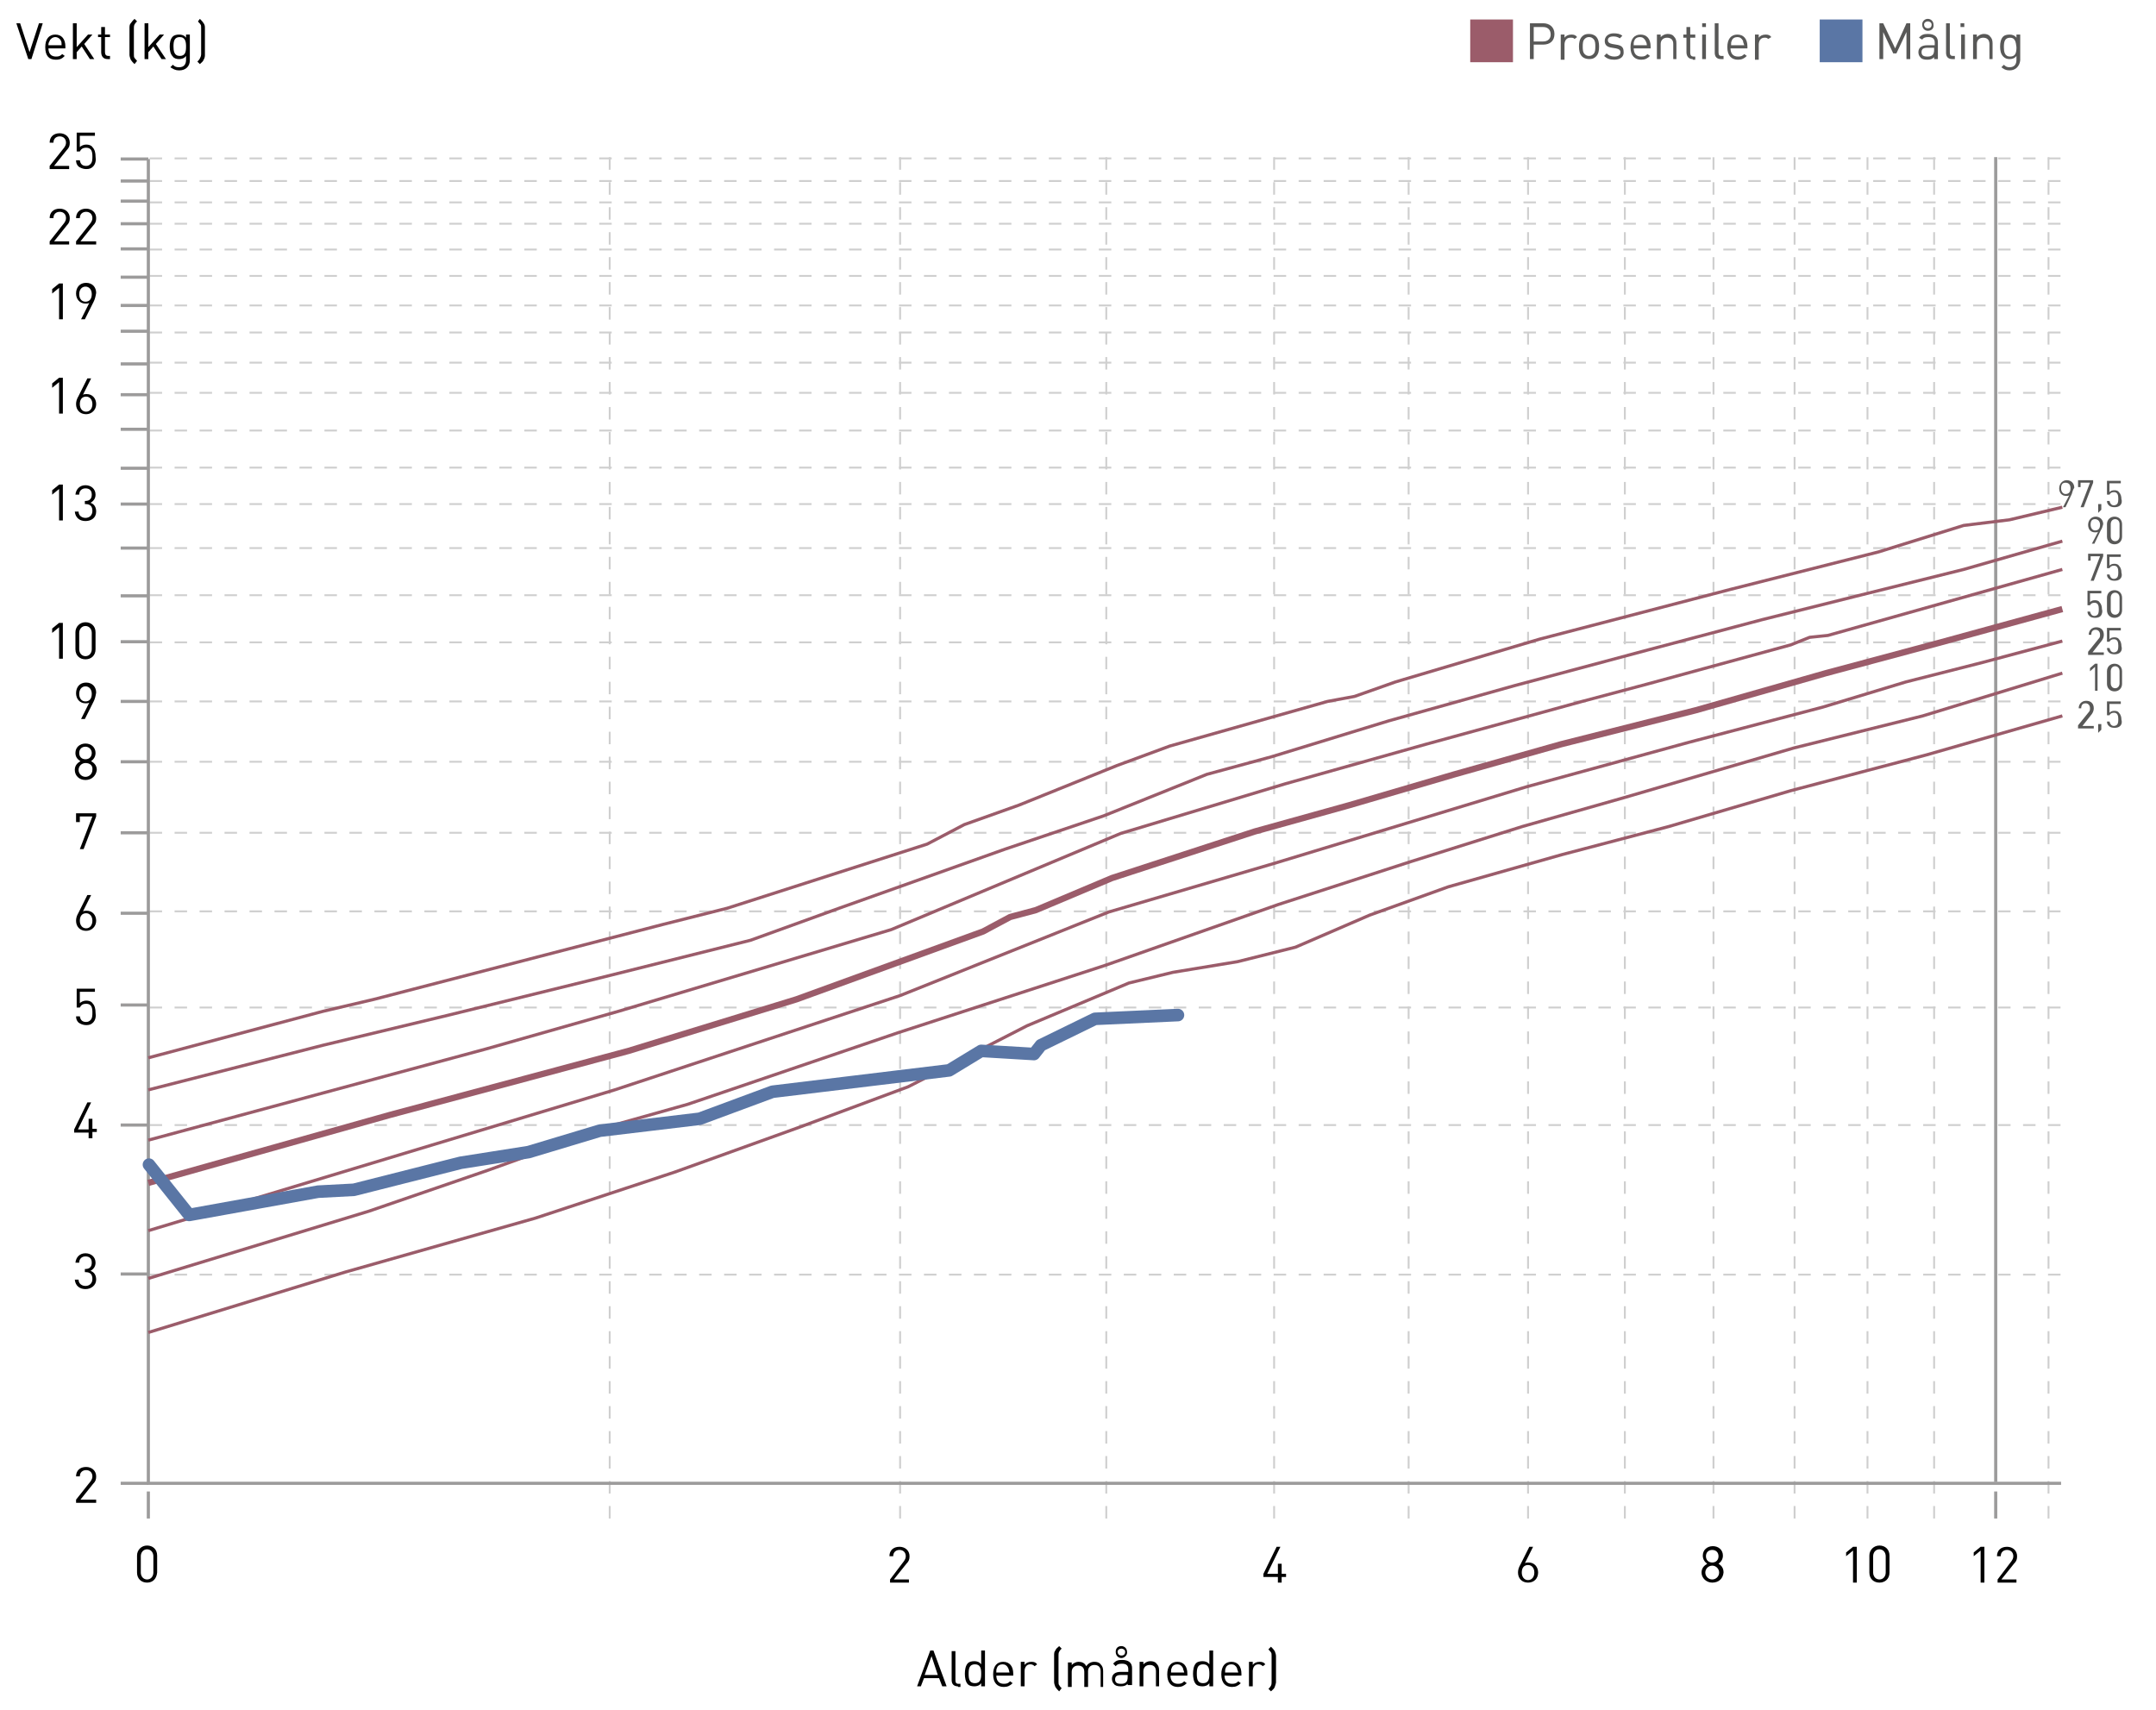 <?xml version="1.0" encoding="utf-8"?>
<!-- Generator: Adobe Illustrator 17.1.0, SVG Export Plug-In . SVG Version: 6.00 Build 0)  -->
<!DOCTYPE svg PUBLIC "-//W3C//DTD SVG 1.1//EN" "http://www.w3.org/Graphics/SVG/1.1/DTD/svg11.dtd">
<svg version="1.1" id="Layer_1" xmlns="http://www.w3.org/2000/svg" xmlns:xlink="http://www.w3.org/1999/xlink" x="0px" y="0px"
	 viewBox="0 0 343 272.1" style="enable-background:new 0 0 343 272.1;" xml:space="preserve">
<g>
	<line style="fill:none;stroke:#CFCFCF;stroke-width:0.3;stroke-dasharray:1.987,1.987;" x1="23.8" y1="25.2" x2="327.9" y2="25.2"/>
	<line style="fill:none;stroke:#CFCFCF;stroke-width:0.3;stroke-dasharray:1.987,1.987;" x1="23.8" y1="202.8" x2="327.9" y2="202.8"/>
	<line style="fill:none;stroke:#CFCFCF;stroke-width:0.3;stroke-dasharray:1.987,1.987;" x1="23.8" y1="160.3" x2="327.9" y2="160.3"/>
	<line style="fill:none;stroke:#CFCFCF;stroke-width:0.3;stroke-dasharray:1.987,1.987;" x1="23.8" y1="145" x2="327.9" y2="145"/>
	<line style="fill:none;stroke:#CFCFCF;stroke-width:0.3;stroke-dasharray:1.987,1.987;" x1="23.8" y1="132.5" x2="327.9" y2="132.5"/>
	<line style="fill:none;stroke:#CFCFCF;stroke-width:0.3;stroke-dasharray:1.987,1.987;" x1="23.8" y1="121.2" x2="327.9" y2="121.2"/>
	<line style="fill:none;stroke:#CFCFCF;stroke-width:0.3;stroke-dasharray:1.987,1.987;" x1="23.8" y1="111.6" x2="327.9" y2="111.6"/>
	<line style="fill:none;stroke:#CFCFCF;stroke-width:0.3;stroke-dasharray:1.987,1.987;" x1="23.8" y1="179" x2="327.9" y2="179"/>
	<line style="fill:none;stroke:#CFCFCF;stroke-width:0.3;stroke-dasharray:1.987,1.987;" x1="23.8" y1="102.2" x2="327.9" y2="102.2"/>
	<line style="fill:none;stroke:#CFCFCF;stroke-width:0.3;stroke-dasharray:1.987,1.987;" x1="23.8" y1="94.7" x2="327.9" y2="94.7"/>
	<line style="fill:none;stroke:#CFCFCF;stroke-width:0.3;stroke-dasharray:1.987,1.987;" x1="23.8" y1="87.2" x2="327.9" y2="87.2"/>
	<line style="fill:none;stroke:#CFCFCF;stroke-width:0.3;stroke-dasharray:1.987,1.987;" x1="23.8" y1="80.2" x2="327.9" y2="80.2"/>
	<line style="fill:none;stroke:#CFCFCF;stroke-width:0.3;stroke-dasharray:1.987,1.987;" x1="23.8" y1="62.5" x2="327.9" y2="62.5"/>
	<line style="fill:none;stroke:#CFCFCF;stroke-width:0.3;stroke-dasharray:1.987,1.987;" x1="23.8" y1="57.7" x2="327.9" y2="57.7"/>
	<line style="fill:none;stroke:#CFCFCF;stroke-width:0.3;stroke-dasharray:1.987,1.987;" x1="23.8" y1="52.9" x2="327.9" y2="52.9"/>
	<line style="fill:none;stroke:#CFCFCF;stroke-width:0.3;stroke-dasharray:1.987,1.987;" x1="23.8" y1="48.6" x2="327.9" y2="48.6"/>
	<line style="fill:none;stroke:#CFCFCF;stroke-width:0.3;stroke-dasharray:1.987,1.987;" x1="23.8" y1="43.9" x2="327.9" y2="43.9"/>
	<line style="fill:none;stroke:#CFCFCF;stroke-width:0.3;stroke-dasharray:1.987,1.987;" x1="23.8" y1="39.7" x2="327.9" y2="39.7"/>
	<line style="fill:none;stroke:#CFCFCF;stroke-width:0.3;stroke-dasharray:1.987,1.987;" x1="23.8" y1="35.6" x2="327.9" y2="35.6"/>
	<line style="fill:none;stroke:#CFCFCF;stroke-width:0.3;stroke-dasharray:1.987,1.987;" x1="23.8" y1="32.2" x2="327.9" y2="32.2"/>
	<line style="fill:none;stroke:#CFCFCF;stroke-width:0.3;stroke-dasharray:1.987,1.987;" x1="23.8" y1="28.8" x2="327.9" y2="28.8"/>
	<line style="fill:none;stroke:#CFCFCF;stroke-width:0.3;stroke-dasharray:1.987,1.987;" x1="23.8" y1="68.5" x2="327.9" y2="68.5"/>
	<line style="fill:none;stroke:#CFCFCF;stroke-width:0.3;stroke-dasharray:1.987,1.987;" x1="23.8" y1="74.4" x2="327.9" y2="74.4"/>
	<line style="fill:none;stroke:#9C9B9B;stroke-width:0.5;" x1="19.2" y1="25.3" x2="23.6" y2="25.3"/>
	<line style="fill:none;stroke:#9C9B9B;stroke-width:0.5;" x1="19.2" y1="202.7" x2="23.6" y2="202.7"/>
	<line style="fill:none;stroke:#9C9B9B;stroke-width:0.5;" x1="19.2" y1="145.3" x2="23.6" y2="145.3"/>
	<line style="fill:none;stroke:#9C9B9B;stroke-width:0.5;" x1="19.2" y1="159.9" x2="23.6" y2="159.9"/>
	<line style="fill:none;stroke:#9C9B9B;stroke-width:0.5;" x1="19.2" y1="179" x2="23.6" y2="179"/>
	<line style="fill:none;stroke:#9C9B9B;stroke-width:0.5;" x1="19.2" y1="102.1" x2="23.6" y2="102.1"/>
	<line style="fill:none;stroke:#9C9B9B;stroke-width:0.5;" x1="19.2" y1="111.6" x2="23.6" y2="111.6"/>
	<line style="fill:none;stroke:#9C9B9B;stroke-width:0.5;" x1="19.2" y1="94.8" x2="23.6" y2="94.8"/>
	<line style="fill:none;stroke:#9C9B9B;stroke-width:0.5;" x1="19.2" y1="87.2" x2="23.6" y2="87.2"/>
	<line style="fill:none;stroke:#9C9B9B;stroke-width:0.5;" x1="19.2" y1="80.2" x2="23.6" y2="80.2"/>
	<line style="fill:none;stroke:#9C9B9B;stroke-width:0.5;" x1="19.2" y1="74.5" x2="23.6" y2="74.5"/>
	<line style="fill:none;stroke:#9C9B9B;stroke-width:0.5;" x1="19.2" y1="121.2" x2="23.6" y2="121.2"/>
	<line style="fill:none;stroke:#9C9B9B;stroke-width:0.5;" x1="19.2" y1="132.5" x2="23.6" y2="132.5"/>
	<line style="fill:none;stroke:#9C9B9B;stroke-width:0.5;" x1="19.2" y1="68.3" x2="23.6" y2="68.3"/>
	<line style="fill:none;stroke:#9C9B9B;stroke-width:0.5;" x1="19.2" y1="62.8" x2="23.6" y2="62.8"/>
	<line style="fill:none;stroke:#9C9B9B;stroke-width:0.5;" x1="19.2" y1="57.9" x2="23.6" y2="57.9"/>
	<line style="fill:none;stroke:#9C9B9B;stroke-width:0.5;" x1="19.2" y1="52.7" x2="23.6" y2="52.7"/>
	<line style="fill:none;stroke:#9C9B9B;stroke-width:0.5;" x1="19.2" y1="48.6" x2="23.6" y2="48.6"/>
	<line style="fill:none;stroke:#9C9B9B;stroke-width:0.5;" x1="19.2" y1="44.1" x2="23.6" y2="44.1"/>
	<line style="fill:none;stroke:#9C9B9B;stroke-width:0.5;" x1="19.2" y1="39.6" x2="23.6" y2="39.6"/>
	<line style="fill:none;stroke:#9C9B9B;stroke-width:0.5;" x1="19.2" y1="35.6" x2="23.6" y2="35.6"/>
	<line style="fill:none;stroke:#9C9B9B;stroke-width:0.5;" x1="19.2" y1="32" x2="23.6" y2="32"/>
	<line style="fill:none;stroke:#9C9B9B;stroke-width:0.5;" x1="19.2" y1="28.8" x2="23.6" y2="28.8"/>
	<line style="fill:none;stroke:#9C9B9B;stroke-width:0.5;" x1="19.2" y1="236" x2="23.6" y2="236"/>
	<line style="fill:none;stroke:#9C9B9B;stroke-width:0.5;" x1="23.6" y1="241.6" x2="23.6" y2="237.3"/>
	<line style="fill:none;stroke:#9C9B9B;stroke-width:0.5;" x1="317.5" y1="241.6" x2="317.5" y2="237.3"/>
	<line style="fill:none;stroke:#9C9B9B;stroke-width:0.5;" x1="317.5" y1="235.8" x2="317.5" y2="25"/>
	<line style="fill:none;stroke:#CFCFCF;stroke-width:0.3;stroke-dasharray:1.987,1.987;" x1="325.9" y1="241.6" x2="325.9" y2="25"/>
	<line style="fill:none;stroke:#CFCFCF;stroke-width:0.3;stroke-dasharray:1.987,1.987;" x1="307.7" y1="241.6" x2="307.7" y2="25"/>
	<line style="fill:none;stroke:#CFCFCF;stroke-width:0.3;stroke-dasharray:1.987,1.987;" x1="285.5" y1="241.6" x2="285.5" y2="25"/>
	<line style="fill:none;stroke:#CFCFCF;stroke-width:0.3;stroke-dasharray:1.987,1.987;" x1="297.1" y1="241.6" x2="297.1" y2="25"/>
	<line style="fill:none;stroke:#CFCFCF;stroke-width:0.3;stroke-dasharray:1.987,1.987;" x1="272.6" y1="241.6" x2="272.6" y2="25"/>
	<line style="fill:none;stroke:#CFCFCF;stroke-width:0.3;stroke-dasharray:1.987,1.987;" x1="258.5" y1="241.6" x2="258.5" y2="25"/>
	<line style="fill:none;stroke:#CFCFCF;stroke-width:0.3;stroke-dasharray:1.987,1.987;" x1="243.1" y1="241.6" x2="243.1" y2="25"/>
	<line style="fill:none;stroke:#CFCFCF;stroke-width:0.3;stroke-dasharray:1.987,1.987;" x1="224.1" y1="241.6" x2="224.1" y2="25"/>
	<line style="fill:none;stroke:#CFCFCF;stroke-width:0.3;stroke-dasharray:1.987,1.987;" x1="202.7" y1="241.6" x2="202.7" y2="25"/>
	<line style="fill:none;stroke:#CFCFCF;stroke-width:0.3;stroke-dasharray:1.987,1.987;" x1="176" y1="241.6" x2="176" y2="25"/>
	<line style="fill:none;stroke:#CFCFCF;stroke-width:0.3;stroke-dasharray:1.987,1.987;" x1="143.2" y1="241.6" x2="143.2" y2="25"/>
	<line style="fill:none;stroke:#CFCFCF;stroke-width:0.3;stroke-dasharray:1.987,1.987;" x1="97" y1="241.6" x2="97" y2="25"/>
	<path style="fill:none;stroke:#9C9B9B;stroke-width:0.5;" d="M274.5,236"/>
	<polyline style="fill:none;stroke:#9C9B9B;stroke-width:0.5;" points="23.6,25.3 23.6,236 327.9,236 	"/>
	<g>
		<path d="M7.9,26.9v-0.5l2.3-2.9c0.2-0.3,0.3-0.5,0.3-0.8c0-0.6-0.4-1-1-1c-0.5,0-1,0.3-1,1H7.9c0-0.9,0.6-1.5,1.6-1.5
			c0.9,0,1.6,0.6,1.6,1.5c0,0.5-0.1,0.8-0.5,1.2l-2,2.5H11v0.5H7.9z"/>
		<path d="M14.8,26.5c-0.3,0.3-0.6,0.4-1.1,0.4c-0.5,0-0.9-0.2-1.2-0.4c-0.3-0.3-0.4-0.6-0.4-1h0.6c0.1,0.6,0.4,0.9,1,0.9
			c0.3,0,0.5-0.1,0.7-0.3c0.3-0.3,0.3-0.8,0.3-1.2c0-0.7-0.1-1.4-1-1.4c-0.5,0-0.8,0.2-1,0.6h-0.5v-3h2.9v0.5h-2.4v1.8
			c0.2-0.2,0.6-0.4,1-0.4c0.4,0,0.8,0.1,1,0.4c0.4,0.4,0.5,1,0.5,1.5C15.3,25.5,15.2,26.1,14.8,26.5z"/>
	</g>
	<g>
		<path d="M7.9,38.9v-0.5l2.3-2.9c0.2-0.3,0.3-0.5,0.3-0.8c0-0.6-0.4-1-1-1c-0.5,0-1,0.3-1,1H7.9c0-0.9,0.6-1.5,1.6-1.5
			c0.9,0,1.6,0.6,1.6,1.5c0,0.5-0.1,0.8-0.5,1.2l-2,2.5H11v0.5H7.9z"/>
		<path d="M12.1,38.9v-0.5l2.3-2.9c0.2-0.3,0.3-0.5,0.3-0.8c0-0.6-0.4-1-1-1c-0.5,0-1,0.3-1,1h-0.6c0-0.9,0.6-1.5,1.6-1.5
			c0.9,0,1.6,0.6,1.6,1.5c0,0.5-0.1,0.8-0.5,1.2l-2,2.5h2.5v0.5H12.1z"/>
	</g>
	<g>
		<path d="M9.4,50.9v-5.1l-1.1,0.9v-0.7l1.1-0.9H10v5.7H9.4z"/>
		<path d="M14.9,48l-1.4,2.8h-0.6l1.3-2.6c-0.2,0.1-0.4,0.1-0.6,0.1c-0.9,0-1.5-0.7-1.5-1.6c0-1,0.6-1.7,1.6-1.7s1.6,0.7,1.6,1.6
			C15.2,47.2,15.1,47.6,14.9,48z M13.6,45.6c-0.6,0-1,0.5-1,1.2c0,0.6,0.3,1.2,1,1.2c0.6,0,1-0.4,1-1.2
			C14.6,46.1,14.2,45.6,13.6,45.6z"/>
	</g>
	<g>
		<path d="M9.4,65.9v-5.1l-1.1,0.9v-0.7l1.1-0.9H10v5.7H9.4z"/>
		<path d="M13.7,65.9c-1,0-1.6-0.7-1.6-1.6c0-0.4,0.1-0.8,0.4-1.3l1.4-2.8h0.6l-1.3,2.6c0.2-0.1,0.4-0.1,0.6-0.1
			c0.9,0,1.5,0.7,1.5,1.6C15.3,65.2,14.6,65.9,13.7,65.9z M13.7,63.1c-0.6,0-1,0.4-1,1.2c0,0.7,0.4,1.2,1,1.2c0.6,0,1-0.5,1-1.2
			C14.7,63.6,14.3,63.1,13.7,63.1z"/>
	</g>
	<g>
		<path d="M9.4,82.9v-5.1l-1.1,0.9v-0.7l1.1-0.9H10v5.7H9.4z"/>
		<path d="M13.6,82.9c-0.9,0-1.6-0.5-1.7-1.5h0.6c0,0.7,0.6,1,1.1,1c0.6,0,1.1-0.4,1.1-1.1c0-0.7-0.3-1.1-1.1-1.1h-0.1v-0.5h0.1
			c0.7,0,1-0.4,1-1c0-0.7-0.4-1-1-1c-0.6,0-1,0.4-1,1h-0.6c0.1-0.9,0.7-1.5,1.6-1.5c0.9,0,1.6,0.6,1.6,1.5c0,0.6-0.3,1-0.8,1.3
			c0.6,0.2,0.9,0.7,0.9,1.4C15.3,82.4,14.5,82.9,13.6,82.9z"/>
	</g>
	<g>
		<path d="M9.4,104.9v-5.1l-1.1,0.9v-0.7l1.1-0.9H10v5.7H9.4z"/>
		<path d="M13.6,104.9c-0.9,0-1.6-0.6-1.6-1.6v-2.7c0-0.9,0.7-1.6,1.6-1.6c0.9,0,1.6,0.6,1.6,1.6v2.7
			C15.2,104.3,14.5,104.9,13.6,104.9z M14.6,100.7c0-0.6-0.4-1.1-1-1.1c-0.6,0-1,0.5-1,1.1v2.6c0,0.6,0.4,1.1,1,1.1
			c0.6,0,1-0.5,1-1.1V100.7z"/>
	</g>
	<g>
		<path d="M14.9,111.6l-1.4,2.8h-0.6l1.3-2.6c-0.2,0.1-0.4,0.1-0.6,0.1c-0.9,0-1.5-0.7-1.5-1.6c0-1,0.6-1.7,1.6-1.7s1.6,0.7,1.6,1.6
			C15.2,110.8,15.1,111.2,14.9,111.6z M13.6,109.2c-0.6,0-1,0.5-1,1.2c0,0.6,0.3,1.2,1,1.2c0.6,0,1-0.4,1-1.2
			C14.6,109.7,14.2,109.2,13.6,109.2z"/>
	</g>
	<g>
		<path d="M13.6,124.1c-1,0-1.7-0.7-1.7-1.6c0-0.7,0.4-1.1,0.9-1.4c-0.5-0.3-0.8-0.7-0.8-1.3c0-0.9,0.7-1.5,1.6-1.5
			c0.9,0,1.6,0.6,1.6,1.5c0,0.6-0.3,1-0.7,1.3c0.5,0.3,0.9,0.7,0.9,1.4C15.3,123.4,14.6,124.1,13.6,124.1z M13.6,121.4
			c-0.6,0-1.1,0.5-1.1,1.1c0,0.6,0.5,1.1,1.1,1.1s1.1-0.5,1.1-1.1C14.8,121.8,14.3,121.4,13.6,121.4z M13.6,118.8c-0.6,0-1,0.4-1,1
			c0,0.6,0.4,1,1,1s1-0.4,1-1C14.6,119.3,14.2,118.8,13.6,118.8z"/>
	</g>
	<g>
		<path d="M13.3,135.1h-0.6l2-5.2h-2v0.9h-0.6v-1.4h3.2v0.5L13.3,135.1z"/>
	</g>
	<g>
		<path d="M13.7,148.1c-1,0-1.6-0.7-1.6-1.6c0-0.4,0.1-0.8,0.4-1.3l1.4-2.8h0.6l-1.3,2.6c0.2-0.1,0.4-0.1,0.6-0.1
			c0.9,0,1.5,0.7,1.5,1.6C15.3,147.4,14.6,148.1,13.7,148.1z M13.7,145.3c-0.6,0-1,0.4-1,1.2c0,0.7,0.4,1.2,1,1.2c0.6,0,1-0.5,1-1.2
			C14.7,145.8,14.3,145.3,13.7,145.3z"/>
	</g>
	<g>
		<path d="M14.8,162.7c-0.3,0.3-0.6,0.4-1.1,0.4c-0.5,0-0.9-0.2-1.2-0.4c-0.3-0.3-0.4-0.6-0.4-1h0.6c0.1,0.6,0.4,0.9,1,0.9
			c0.3,0,0.5-0.1,0.7-0.3c0.3-0.3,0.3-0.8,0.3-1.2c0-0.7-0.1-1.4-1-1.4c-0.5,0-0.8,0.2-1,0.6h-0.5v-3h2.9v0.5h-2.4v1.8
			c0.2-0.2,0.6-0.4,1-0.4c0.4,0,0.8,0.1,1,0.4c0.4,0.4,0.5,1,0.5,1.5C15.3,161.7,15.2,162.3,14.8,162.7z"/>
	</g>
	<g>
		<path d="M14.7,180.2v0.9h-0.6v-0.9h-2.3v-0.5l2.1-4.3h0.6l-2.1,4.3h1.7V178h0.6v1.6h0.7v0.5H14.7z"/>
	</g>
	<g>
		<path d="M13.6,205.1c-0.9,0-1.6-0.5-1.7-1.5h0.6c0,0.7,0.6,1,1.1,1c0.6,0,1.1-0.4,1.1-1.1c0-0.7-0.3-1.1-1.1-1.1h-0.1v-0.5h0.1
			c0.7,0,1-0.4,1-1c0-0.7-0.4-1-1-1c-0.6,0-1,0.4-1,1h-0.6c0.1-0.9,0.7-1.5,1.6-1.5c0.9,0,1.6,0.6,1.6,1.5c0,0.6-0.3,1-0.8,1.3
			c0.6,0.2,0.9,0.7,0.9,1.4C15.3,204.5,14.5,205.1,13.6,205.1z"/>
	</g>
	<g>
		<path d="M12.1,239.1v-0.5l2.3-2.9c0.2-0.3,0.3-0.5,0.3-0.8c0-0.6-0.4-1-1-1c-0.5,0-1,0.3-1,1h-0.6c0-0.9,0.6-1.5,1.6-1.5
			c0.9,0,1.6,0.6,1.6,1.5c0,0.5-0.1,0.8-0.5,1.2l-2,2.5h2.5v0.5H12.1z"/>
	</g>
	<g>
		<path d="M5,9.4H4.5L2.6,3.7h0.6l1.5,4.6l1.5-4.6h0.6L5,9.4z"/>
		<path d="M7.7,7.6C7.7,8.5,8.1,9,8.9,9c0.5,0,0.7-0.1,1-0.4l0.4,0.3C9.9,9.3,9.6,9.5,8.9,9.5c-1.1,0-1.7-0.6-1.7-2
			c0-1.3,0.6-2,1.6-2c1,0,1.6,0.7,1.6,1.9v0.3H7.7z M9.7,6.5C9.6,6.2,9.2,5.9,8.8,5.9S8,6.2,7.9,6.5C7.8,6.7,7.7,6.8,7.7,7.2h2.1
			C9.8,6.8,9.8,6.7,9.7,6.5z"/>
		<path d="M14.3,9.4l-1.3-2l-0.8,0.9v1.1h-0.6V3.7h0.6v3.8l1.8-2h0.7L13.4,7L15,9.4H14.3z"/>
		<path d="M17.1,9.4c-0.7,0-1-0.5-1-1.1V5.9h-0.5V5.5h0.5V4.3h0.6v1.2h0.8v0.4h-0.8v2.4c0,0.4,0.2,0.6,0.5,0.6h0.3v0.5H17.1z"/>
		<path d="M21.4,10.2c-0.3-0.3-0.4-0.4-0.6-0.7c-0.1-0.3-0.2-0.5-0.2-0.8V4.5c0-0.3,0-0.6,0.2-0.8C21,3.4,21.2,3.2,21.4,3l0.4,0.4
			c-0.2,0.2-0.3,0.3-0.4,0.5c-0.1,0.2-0.1,0.4-0.1,0.6v4.1c0,0.3,0,0.5,0.1,0.6c0.1,0.2,0.3,0.3,0.4,0.5L21.4,10.2z"/>
		<path d="M25.7,9.4l-1.3-2l-0.8,0.9v1.1h-0.6V3.7h0.6v3.8l1.8-2h0.7L24.8,7l1.6,2.4H25.7z"/>
		<path d="M28.5,11.2c-0.6,0-0.9-0.2-1.4-0.5l0.4-0.4c0.3,0.3,0.5,0.4,1,0.4c0.8,0,1.1-0.5,1.1-1.2V8.9c-0.3,0.4-0.7,0.5-1.1,0.5
			c-0.4,0-0.8-0.1-1-0.4c-0.4-0.4-0.5-1-0.5-1.6s0.1-1.2,0.5-1.6c0.2-0.2,0.6-0.3,1-0.3c0.4,0,0.8,0.1,1.1,0.5V5.5h0.6v4.1
			C30.2,10.5,29.6,11.2,28.5,11.2z M28.6,5.9c-0.9,0-1,0.7-1,1.5c0,0.7,0.1,1.5,1,1.5s1-0.7,1-1.5C29.6,6.7,29.5,5.9,28.6,5.9z"/>
		<path d="M32.4,9.5c-0.1,0.3-0.3,0.4-0.6,0.7l-0.4-0.4c0.2-0.2,0.3-0.3,0.4-0.5C31.9,9.1,32,8.9,32,8.6V4.5c0-0.3,0-0.5-0.1-0.6
			c-0.1-0.2-0.3-0.3-0.4-0.5L31.8,3c0.3,0.3,0.4,0.4,0.6,0.7s0.2,0.5,0.2,0.8v4.2C32.6,8.9,32.6,9.2,32.4,9.5z"/>
	</g>
	<g>
		<path d="M23.4,251.8c-0.9,0-1.6-0.6-1.6-1.6v-2.7c0-0.9,0.7-1.6,1.6-1.6c0.9,0,1.6,0.6,1.6,1.6v2.7
			C24.9,251.2,24.3,251.8,23.4,251.8z M24.4,247.6c0-0.6-0.4-1.1-1-1.1c-0.6,0-1,0.5-1,1.1v2.6c0,0.6,0.4,1.1,1,1.1
			c0.6,0,1-0.5,1-1.1V247.6z"/>
	</g>
	<g>
		<path d="M141.6,251.8v-0.5l2.2-2.9c0.2-0.3,0.3-0.5,0.3-0.8c0-0.6-0.4-1-1-1c-0.5,0-1,0.3-1,1h-0.6c0-0.9,0.6-1.5,1.6-1.5
			c0.9,0,1.6,0.6,1.6,1.5c0,0.5-0.1,0.8-0.5,1.2l-2,2.5h2.4v0.5H141.6z"/>
	</g>
	<g>
		<path d="M203.9,250.9v0.9h-0.6v-0.9h-2.3v-0.5l2.1-4.3h0.6l-2.1,4.3h1.7v-1.6h0.6v1.6h0.7v0.5H203.9z"/>
	</g>
	<g>
		<path d="M243.1,251.8c-1,0-1.6-0.7-1.6-1.6c0-0.4,0.1-0.8,0.4-1.3l1.4-2.8h0.6l-1.3,2.6c0.2-0.1,0.4-0.1,0.6-0.1
			c0.9,0,1.5,0.7,1.5,1.6C244.7,251.1,244.1,251.8,243.1,251.8z M243.1,249c-0.6,0-1,0.4-1,1.2c0,0.7,0.4,1.2,1,1.2s1-0.5,1-1.2
			C244.1,249.5,243.7,249,243.1,249z"/>
	</g>
	<g>
		<path d="M272.4,251.8c-0.9,0-1.7-0.7-1.7-1.6c0-0.7,0.4-1.1,0.9-1.4c-0.4-0.3-0.7-0.7-0.7-1.3c0-0.9,0.7-1.5,1.6-1.5
			s1.6,0.6,1.6,1.5c0,0.6-0.3,1-0.7,1.3c0.5,0.3,0.8,0.7,0.8,1.4C274.1,251.2,273.4,251.8,272.4,251.8z M272.4,249.1
			c-0.6,0-1.1,0.5-1.1,1.1c0,0.6,0.5,1.1,1.1,1.1s1.1-0.5,1.1-1.1C273.5,249.6,273,249.1,272.4,249.1z M272.4,246.6
			c-0.6,0-1,0.4-1,1c0,0.6,0.4,1,1,1s1-0.4,1-1C273.4,247,273,246.6,272.4,246.6z"/>
	</g>
	<g>
		<path d="M294.8,251.8v-5.1l-1.1,0.9V247l1.1-0.9h0.6v5.7H294.8z"/>
		<path d="M299,251.8c-0.9,0-1.6-0.6-1.6-1.6v-2.7c0-0.9,0.7-1.6,1.6-1.6s1.6,0.6,1.6,1.6v2.7C300.6,251.2,299.9,251.8,299,251.8z
			 M300,247.6c0-0.6-0.4-1.1-1-1.1s-1,0.5-1,1.1v2.6c0,0.6,0.4,1.1,1,1.1s1-0.5,1-1.1V247.6z"/>
	</g>
	<g>
		<path d="M315.1,251.8v-5.1l-1.1,0.9V247l1.1-0.9h0.6v5.7H315.1z"/>
		<path d="M317.8,251.8v-0.5l2.2-2.9c0.2-0.3,0.3-0.5,0.3-0.8c0-0.6-0.4-1-1-1c-0.5,0-1,0.3-1,1h-0.6c0-0.9,0.6-1.5,1.6-1.5
			c0.9,0,1.6,0.6,1.6,1.5c0,0.5-0.1,0.8-0.5,1.2l-2,2.5h2.4v0.5H317.8z"/>
	</g>
	<g>
		<path d="M149.9,268.3l-0.5-1.3H147l-0.5,1.3h-0.6l2.1-5.7h0.5l2.1,5.7H149.9z M148.2,263.5l-1.1,3h2.1L148.2,263.5z"/>
		<path d="M152.4,268.3c-0.7,0-1-0.4-1-1v-4.6h0.6v4.6c0,0.4,0.1,0.6,0.5,0.6h0.3v0.5H152.4z"/>
		<path d="M156.1,268.3v-0.5c-0.3,0.4-0.7,0.5-1.1,0.5c-0.4,0-0.8-0.1-1-0.3c-0.4-0.4-0.5-1.1-0.5-1.7s0.1-1.3,0.5-1.7
			c0.2-0.2,0.6-0.3,1-0.3c0.4,0,0.8,0.1,1.1,0.5v-2.2h0.6v5.7H156.1z M155.1,264.8c-0.9,0-1,0.7-1,1.5s0.1,1.5,1,1.5
			c0.9,0,1-0.7,1-1.5S156,264.8,155.1,264.8z"/>
		<path d="M158.5,266.5c0,0.9,0.4,1.4,1.2,1.4c0.5,0,0.7-0.1,1-0.4l0.4,0.3c-0.4,0.4-0.8,0.6-1.4,0.6c-1,0-1.7-0.6-1.7-2
			c0-1.3,0.6-2,1.6-2c1,0,1.6,0.7,1.6,1.9v0.3H158.5z M160.4,265.4c-0.2-0.4-0.5-0.6-0.9-0.6c-0.4,0-0.8,0.2-0.9,0.6
			c-0.1,0.2-0.1,0.3-0.1,0.7h2.1C160.5,265.7,160.5,265.6,160.4,265.4z"/>
		<path d="M164.6,265.1c-0.2-0.2-0.4-0.3-0.7-0.3c-0.6,0-0.9,0.5-0.9,1.1v2.4h-0.6v-3.9h0.6v0.5c0.2-0.3,0.6-0.5,1.1-0.5
			c0.4,0,0.7,0.1,0.9,0.4L164.6,265.1z"/>
		<path d="M168.5,269.1c-0.3-0.3-0.4-0.4-0.6-0.7c-0.1-0.3-0.2-0.5-0.2-0.8v-4.2c0-0.3,0-0.6,0.2-0.8c0.1-0.3,0.3-0.4,0.6-0.7
			l0.4,0.4c-0.2,0.2-0.3,0.3-0.4,0.5c-0.1,0.2-0.1,0.4-0.1,0.6v4.1c0,0.3,0,0.5,0.1,0.6c0.1,0.2,0.2,0.3,0.4,0.5L168.5,269.1z"/>
		<path d="M175.1,268.3v-2.4c0-0.7-0.4-1-1-1c-0.6,0-1,0.4-1,1v2.5h-0.6v-2.4c0-0.7-0.4-1-1-1s-1,0.4-1,1v2.4h-0.6v-3.9h0.6v0.4
			c0.3-0.3,0.7-0.5,1.1-0.5c0.5,0,1,0.2,1.2,0.7c0.3-0.4,0.7-0.7,1.3-0.7c0.4,0,0.8,0.1,1,0.4c0.3,0.3,0.4,0.6,0.4,1.1v2.5H175.1z"
			/>
		<path d="M179.4,268.3v-0.4c-0.3,0.3-0.6,0.4-1.1,0.4c-0.5,0-0.9-0.1-1.1-0.4c-0.2-0.2-0.3-0.5-0.3-0.8c0-0.7,0.5-1.1,1.4-1.1h1.2
			v-0.4c0-0.6-0.3-0.9-1-0.9c-0.5,0-0.8,0.1-1,0.4l-0.4-0.4c0.4-0.5,0.8-0.6,1.4-0.6c1.1,0,1.6,0.5,1.6,1.3v2.7H179.4z M179.4,266.5
			h-1.1c-0.6,0-0.9,0.2-0.9,0.7s0.3,0.7,0.9,0.7c0.3,0,0.6,0,0.9-0.3c0.1-0.1,0.2-0.4,0.2-0.7V266.5z M178.4,263.8
			c-0.5,0-0.9-0.4-0.9-1s0.4-0.9,0.9-0.9s0.9,0.4,0.9,0.9C179.4,263.3,178.9,263.8,178.4,263.8z M178.4,262.3
			c-0.3,0-0.6,0.2-0.6,0.5c0,0.3,0.2,0.6,0.6,0.6s0.6-0.2,0.6-0.6C179,262.5,178.7,262.3,178.4,262.3z"/>
		<path d="M183.9,268.3v-2.4c0-0.7-0.4-1-1-1s-1,0.4-1,1v2.4h-0.6v-3.9h0.6v0.4c0.3-0.3,0.7-0.5,1.1-0.5c0.4,0,0.8,0.1,1,0.4
			c0.3,0.3,0.4,0.6,0.4,1.1v2.5H183.9z"/>
		<path d="M186.2,266.5c0,0.9,0.4,1.4,1.2,1.4c0.5,0,0.7-0.1,1-0.4l0.4,0.3c-0.4,0.4-0.8,0.6-1.4,0.6c-1,0-1.7-0.6-1.7-2
			c0-1.3,0.6-2,1.6-2c1,0,1.6,0.7,1.6,1.9v0.3H186.2z M188.2,265.4c-0.2-0.4-0.5-0.6-0.9-0.6c-0.4,0-0.8,0.2-0.9,0.6
			c-0.1,0.2-0.1,0.3-0.1,0.7h2.1C188.3,265.7,188.2,265.6,188.2,265.4z"/>
		<path d="M192.4,268.3v-0.5c-0.3,0.4-0.7,0.5-1.1,0.5c-0.4,0-0.8-0.1-1-0.3c-0.4-0.4-0.5-1.1-0.5-1.7s0.1-1.3,0.5-1.7
			c0.2-0.2,0.6-0.3,1-0.3c0.4,0,0.8,0.1,1.1,0.5v-2.2h0.6v5.7H192.4z M191.4,264.8c-0.9,0-1,0.7-1,1.5s0.1,1.5,1,1.5s1-0.7,1-1.5
			S192.3,264.8,191.4,264.8z"/>
		<path d="M194.8,266.5c0,0.9,0.4,1.4,1.2,1.4c0.5,0,0.7-0.1,1-0.4l0.4,0.3c-0.4,0.4-0.8,0.6-1.4,0.6c-1,0-1.7-0.6-1.7-2
			c0-1.3,0.6-2,1.6-2c1,0,1.6,0.7,1.6,1.9v0.3H194.8z M196.8,265.4c-0.2-0.4-0.5-0.6-0.9-0.6c-0.4,0-0.8,0.2-0.9,0.6
			c-0.1,0.2-0.1,0.3-0.1,0.7h2.1C196.9,265.7,196.8,265.6,196.8,265.4z"/>
		<path d="M200.9,265.1c-0.2-0.2-0.4-0.3-0.7-0.3c-0.6,0-0.9,0.5-0.9,1.1v2.4h-0.6v-3.9h0.6v0.5c0.2-0.3,0.6-0.5,1.1-0.5
			c0.4,0,0.7,0.1,0.9,0.4L200.9,265.1z"/>
		<path d="M202.8,268.4c-0.1,0.3-0.3,0.4-0.6,0.7l-0.4-0.4c0.2-0.2,0.3-0.3,0.4-0.5c0.1-0.2,0.1-0.4,0.1-0.6v-4.1
			c0-0.3,0-0.5-0.1-0.6c-0.1-0.2-0.3-0.3-0.4-0.5l0.4-0.4c0.3,0.3,0.4,0.4,0.6,0.7c0.1,0.3,0.2,0.5,0.2,0.8v4.2
			C203,267.8,202.9,268.1,202.8,268.4z"/>
	</g>
	<rect x="233.9" y="3.1" style="fill:#9B5C6A;" width="6.8" height="6.8"/>
	<g>
	</g>
	<g>
		<path style="fill:#585857;" d="M245.5,7.1H244v2.3h-0.6V3.7h2.1c1,0,1.8,0.6,1.8,1.7S246.6,7.1,245.5,7.1z M245.5,4.3H244v2.3h1.5
			c0.7,0,1.2-0.4,1.2-1.1C246.7,4.7,246.2,4.3,245.5,4.3z"/>
		<path style="fill:#585857;" d="M250.5,6.2C250.3,6,250.2,6,249.8,6c-0.6,0-0.9,0.5-0.9,1.1v2.4h-0.6V5.5h0.6V6c0.2-0.3,0.6-0.5,1.1-0.5
			c0.4,0,0.7,0.1,0.9,0.4L250.5,6.2z"/>
		<path style="fill:#585857;" d="M253.9,9c-0.3,0.3-0.6,0.4-1.1,0.4c-0.5,0-0.9-0.2-1.1-0.4c-0.4-0.4-0.5-1-0.5-1.6c0-0.6,0.1-1.2,0.5-1.6
			c0.3-0.3,0.6-0.4,1.1-0.4c0.5,0,0.9,0.2,1.1,0.4c0.4,0.4,0.5,1,0.5,1.6C254.4,8.1,254.3,8.6,253.9,9z M253.5,6.2
			c-0.2-0.2-0.4-0.3-0.7-0.3c-0.3,0-0.5,0.1-0.7,0.3c-0.3,0.3-0.3,0.8-0.3,1.2c0,0.4,0,0.9,0.3,1.2c0.2,0.2,0.4,0.3,0.7,0.3
			c0.3,0,0.5-0.1,0.7-0.3c0.3-0.3,0.3-0.8,0.3-1.2C253.8,7,253.8,6.5,253.5,6.2z"/>
		<path style="fill:#585857;" d="M256.8,9.5c-0.7,0-1.2-0.2-1.6-0.6l0.4-0.4c0.3,0.3,0.7,0.5,1.2,0.5c0.6,0,1-0.2,1-0.7
			c0-0.3-0.2-0.5-0.7-0.6l-0.6-0.1c-0.8-0.1-1.2-0.4-1.2-1.1c0-0.7,0.6-1.2,1.4-1.2c0.6,0,1.1,0.1,1.4,0.4l-0.4,0.4
			c-0.3-0.2-0.6-0.3-1-0.3c-0.6,0-0.9,0.2-0.9,0.6c0,0.3,0.2,0.5,0.7,0.6l0.6,0.1c0.7,0.1,1.2,0.3,1.2,1.1
			C258.4,9,257.8,9.5,256.8,9.5z"/>
		<path style="fill:#585857;" d="M259.9,7.6c0,0.9,0.4,1.4,1.2,1.4c0.5,0,0.7-0.1,1-0.4l0.4,0.3c-0.4,0.4-0.8,0.6-1.4,0.6
			c-1,0-1.7-0.6-1.7-2c0-1.3,0.6-2,1.6-2c1,0,1.6,0.7,1.6,1.9v0.3H259.9z M261.8,6.5c-0.2-0.4-0.5-0.6-0.9-0.6
			c-0.4,0-0.8,0.2-0.9,0.6c-0.1,0.2-0.1,0.3-0.1,0.7h2.1C262,6.9,261.9,6.7,261.8,6.5z"/>
		<path style="fill:#585857;" d="M266.2,9.4V7c0-0.7-0.4-1-1-1s-1,0.4-1,1v2.4h-0.6V5.5h0.6v0.4c0.3-0.3,0.7-0.5,1.1-0.5
			c0.4,0,0.8,0.1,1,0.4c0.3,0.3,0.4,0.6,0.4,1.1v2.5H266.2z"/>
		<path style="fill:#585857;" d="M269.3,9.4c-0.7,0-1-0.5-1-1.1V6h-0.5V5.5h0.5V4.3h0.6v1.2h0.8V6h-0.8v2.4c0,0.4,0.2,0.6,0.5,0.6h0.3v0.5
			H269.3z"/>
		<path style="fill:#585857;" d="M270.8,4.4V3.7h0.6v0.6H270.8z M270.8,9.4V5.5h0.6v3.9H270.8z"/>
		<path style="fill:#585857;" d="M273.8,9.4c-0.7,0-1-0.4-1-1V3.7h0.6v4.6c0,0.4,0.1,0.6,0.5,0.6h0.3v0.5H273.8z"/>
		<path style="fill:#585857;" d="M275.3,7.6c0,0.9,0.4,1.4,1.2,1.4c0.5,0,0.7-0.1,1-0.4l0.4,0.3c-0.4,0.4-0.8,0.6-1.4,0.6
			c-1,0-1.7-0.6-1.7-2c0-1.3,0.6-2,1.6-2c1,0,1.6,0.7,1.6,1.9v0.3H275.3z M277.3,6.5c-0.2-0.4-0.5-0.6-0.9-0.6
			c-0.4,0-0.8,0.2-0.9,0.6c-0.1,0.2-0.1,0.3-0.1,0.7h2.1C277.4,6.9,277.3,6.7,277.3,6.5z"/>
		<path style="fill:#585857;" d="M281.3,6.2C281.1,6,281,6,280.7,6c-0.6,0-0.9,0.5-0.9,1.1v2.4h-0.6V5.5h0.6V6c0.2-0.3,0.6-0.5,1.1-0.5
			c0.4,0,0.7,0.1,0.9,0.4L281.3,6.2z"/>
	</g>
	<rect x="289.5" y="3.1" style="fill:#5A76A5;" width="6.8" height="6.8"/>
	<g>
	</g>
	<g>
		<path style="fill:#585857;" d="M303.3,9.4V5.1l-1.6,3.4h-0.5l-1.6-3.4v4.3h-0.6V3.7h0.6l1.9,4l1.8-4h0.6v5.7H303.3z"/>
		<path style="fill:#585857;" d="M307.7,9.4V9.1c-0.3,0.3-0.6,0.4-1.1,0.4c-0.5,0-0.9-0.1-1.1-0.4c-0.2-0.2-0.3-0.5-0.3-0.8
			c0-0.7,0.5-1.1,1.4-1.1h1.2V6.8c0-0.6-0.3-0.9-1-0.9c-0.5,0-0.8,0.1-1,0.4L305.3,6c0.4-0.5,0.8-0.6,1.4-0.6c1.1,0,1.6,0.5,1.6,1.3
			v2.7H307.7z M307.7,7.6h-1.1c-0.6,0-0.9,0.2-0.9,0.7c0,0.5,0.3,0.7,0.9,0.7c0.3,0,0.6,0,0.9-0.3c0.1-0.1,0.2-0.4,0.2-0.7V7.6z
			 M306.7,4.9c-0.5,0-0.9-0.4-0.9-1c0-0.5,0.4-0.9,0.9-0.9s0.9,0.4,0.9,0.9C307.7,4.5,307.3,4.9,306.7,4.9z M306.7,3.4
			c-0.3,0-0.6,0.2-0.6,0.5c0,0.3,0.2,0.6,0.6,0.6s0.6-0.2,0.6-0.6C307.3,3.6,307,3.4,306.7,3.4z"/>
		<path style="fill:#585857;" d="M310.6,9.4c-0.7,0-1-0.4-1-1V3.7h0.6v4.6c0,0.4,0.1,0.6,0.5,0.6h0.3v0.5H310.6z"/>
		<path style="fill:#585857;" d="M311.9,4.4V3.7h0.6v0.6H311.9z M312,9.4V5.5h0.6v3.9H312z"/>
		<path style="fill:#585857;" d="M316.5,9.4V7c0-0.7-0.4-1-1-1s-1,0.4-1,1v2.4h-0.6V5.5h0.6v0.4c0.3-0.3,0.7-0.5,1.1-0.5
			c0.4,0,0.8,0.1,1,0.4c0.3,0.3,0.4,0.6,0.4,1.1v2.5H316.5z"/>
		<path style="fill:#585857;" d="M319.7,11.2c-0.6,0-0.9-0.2-1.3-0.5l0.4-0.4c0.3,0.3,0.5,0.4,0.9,0.4c0.8,0,1.1-0.5,1.1-1.2V8.9
			c-0.3,0.4-0.7,0.5-1.1,0.5c-0.4,0-0.7-0.1-1-0.4c-0.4-0.4-0.5-1-0.5-1.6s0.1-1.2,0.5-1.6c0.2-0.2,0.6-0.3,1-0.3
			c0.4,0,0.8,0.1,1.1,0.5V5.5h0.6v4.1C321.3,10.5,320.7,11.2,319.7,11.2z M319.8,6c-0.9,0-1,0.7-1,1.5c0,0.7,0.1,1.5,1,1.5
			c0.9,0,1-0.7,1-1.5C320.7,6.7,320.6,6,319.8,6z"/>
	</g>
	<polyline style="fill:none;stroke:#9B5C6A;stroke-width:0.5;stroke-miterlimit:10;" points="23.6,212 54.9,202.4 85.2,193.8 107.3,186.5 127.3,179.3 144.5,172.9 163.4,163.2 179.6,156.4 
		186.6,154.7 196.9,153 206.1,150.7 217.9,145.6 230.4,141.1 248.4,136 265.5,131.5 284.9,125.8 306.5,120.1 328.1,113.9 	"/>
	<polyline style="fill:none;stroke:#9B5C6A;stroke-width:0.5;stroke-miterlimit:10;" points="23.6,203.4 58.7,192.7 77.6,186.2 97.3,179.1 109.4,175.7 142.9,164.3 175.8,153.6 203.4,143.9 
		224.4,137.1 242.2,131.5 258.4,126.9 285.4,119 305.9,113.9 328.1,107.1 	"/>
	<polyline style="fill:none;stroke:#9B5C6A;stroke-width:0.5;stroke-miterlimit:10;" points="23.6,195.8 97.8,173.4 143.2,158.4 176.4,145.1 202.6,137.4 242.8,125.2 268.7,118.1 290,112.5 
		303.2,108.5 315.4,105.4 328.1,102 	"/>
	<polyline style="fill:none;stroke:#9B5C6A;stroke-miterlimit:10;" points="23.6,188.2 62,177.4 100,167.2 126.7,159 156.4,148.2 160.7,145.9 164.8,144.8 176.9,139.7 
		199.6,132.3 214.7,128.1 231.4,123.2 248.4,118.4 269.8,113 290.5,107.1 308.4,102.3 328.1,96.9 	"/>
	<polyline style="fill:none;stroke:#9B5C6A;stroke-width:0.5;stroke-miterlimit:10;" points="23.6,181.4 77.3,166.9 98.4,160.9 141.8,147.9 178.3,132.6 204.5,124.7 226.9,118.4 251.7,111.6 
		262.2,108.8 284.9,102.6 287.9,101.4 290.8,101.1 328.1,90.6 	"/>
	<polyline style="fill:none;stroke:#9B5C6A;stroke-width:0.5;stroke-miterlimit:10;" points="23.6,173.4 51.4,166.3 71.4,161.5 95.4,155.6 119.4,149.6 133.5,144.5 159.9,135.1 175.6,129.8 
		192,123.2 202.3,120.4 220.9,114.7 240.9,109.1 262.2,103.4 280.3,98.6 295.1,94.9 312.4,90.6 328.1,86.1 	"/>
	<polyline style="fill:none;stroke:#9B5C6A;stroke-width:0.5;stroke-miterlimit:10;" points="23.6,168.3 51.4,160.9 59.5,159 105.4,147.1 115.7,144.5 147.5,134.3 153.4,131.2 162.1,128.1 
		177.7,121.8 186.1,118.7 211.2,111.6 215.5,110.8 222,108.5 244.9,101.7 275.2,93.8 298.9,87.8 312.4,83.6 319.7,82.7 328.1,80.7 	
		"/>
	<polyline style="fill:none;stroke:#5A76A5;stroke-width:2;stroke-linecap:round;stroke-linejoin:round;" points="23.7,185.3 30.1,193.3 50.6,189.6 56.3,189.3 73.3,185 84.1,183.3 95.4,179.9 111.3,178 
		122.9,173.7 151,170.3 156.1,167.2 164.5,167.7 165.6,166.3 174.2,162.1 187.4,161.5 	"/>
	<g>
		<path style="fill:#585857;" d="M329.6,78.6l-1,2.1h-0.4l1-1.9c-0.1,0.1-0.3,0.1-0.5,0.1c-0.7,0-1.1-0.5-1.1-1.2c0-0.7,0.5-1.3,1.2-1.3
			s1.2,0.5,1.2,1.2C329.8,77.9,329.7,78.2,329.6,78.6z M328.6,76.8c-0.5,0-0.7,0.3-0.7,0.9c0,0.5,0.3,0.9,0.7,0.9
			c0.5,0,0.8-0.3,0.8-0.9C329.4,77.1,329.1,76.8,328.6,76.8z"/>
		<path style="fill:#585857;" d="M331.5,80.7h-0.5l1.5-3.9h-1.5v0.7h-0.4v-1.1h2.4v0.4L331.5,80.7z"/>
		<path style="fill:#585857;" d="M333.8,81.6v-1.4h0.5v0.9L333.8,81.6z"/>
		<path style="fill:#585857;" d="M337.3,80.4c-0.2,0.2-0.5,0.3-0.9,0.3c-0.4,0-0.7-0.1-0.9-0.3c-0.2-0.2-0.3-0.4-0.3-0.7h0.4
			c0.1,0.4,0.3,0.7,0.7,0.7c0.2,0,0.4-0.1,0.5-0.2c0.2-0.2,0.2-0.6,0.2-0.9c0-0.5-0.1-1-0.7-1c-0.4,0-0.6,0.2-0.7,0.4h-0.4v-2.2h2.2
			v0.4h-1.8v1.4c0.2-0.2,0.4-0.3,0.8-0.3c0.3,0,0.6,0.1,0.7,0.3c0.3,0.3,0.4,0.7,0.4,1.1C337.6,79.7,337.6,80.1,337.3,80.4z"/>
	</g>
	<g>
		<path style="fill:#585857;" d="M334.2,84.4l-1,2.1h-0.4l1-1.9c-0.1,0.1-0.3,0.1-0.5,0.1c-0.7,0-1.1-0.5-1.1-1.2c0-0.7,0.5-1.3,1.2-1.3
			s1.2,0.5,1.2,1.2C334.5,83.8,334.4,84.1,334.2,84.4z M333.3,82.6c-0.5,0-0.7,0.3-0.7,0.9c0,0.5,0.3,0.9,0.7,0.9
			c0.5,0,0.8-0.3,0.8-0.9C334.1,83,333.8,82.6,333.3,82.6z"/>
		<path style="fill:#585857;" d="M336.4,86.6c-0.7,0-1.2-0.5-1.2-1.2v-2c0-0.7,0.5-1.2,1.2-1.2c0.7,0,1.2,0.5,1.2,1.2v2
			C337.6,86.1,337.1,86.6,336.4,86.6z M337.2,83.4c0-0.5-0.3-0.8-0.7-0.8s-0.7,0.3-0.7,0.8v1.9c0,0.5,0.3,0.8,0.7,0.8
			s0.7-0.3,0.7-0.8V83.4z"/>
	</g>
	<g>
		<path style="fill:#585857;" d="M333.1,92.4h-0.5l1.5-3.9h-1.5v0.7h-0.4v-1.1h2.4v0.4L333.1,92.4z"/>
		<path style="fill:#585857;" d="M337.3,92.1c-0.2,0.2-0.5,0.3-0.9,0.3c-0.4,0-0.7-0.1-0.9-0.3c-0.2-0.2-0.3-0.4-0.3-0.7h0.4
			c0.1,0.4,0.3,0.7,0.7,0.7c0.2,0,0.4-0.1,0.5-0.2c0.2-0.2,0.2-0.6,0.2-0.9c0-0.5-0.1-1-0.7-1c-0.4,0-0.6,0.2-0.7,0.4h-0.4v-2.2h2.2
			v0.4h-1.8v1.4c0.2-0.2,0.4-0.3,0.8-0.3c0.3,0,0.6,0.1,0.7,0.3c0.3,0.3,0.4,0.7,0.4,1.1C337.6,91.4,337.6,91.8,337.3,92.1z"/>
	</g>
	<g>
		<path style="fill:#585857;" d="M334.2,98c-0.2,0.2-0.5,0.3-0.9,0.3c-0.4,0-0.7-0.1-0.9-0.3c-0.2-0.2-0.3-0.4-0.3-0.7h0.4
			c0.1,0.4,0.3,0.7,0.7,0.7c0.2,0,0.4-0.1,0.5-0.2c0.2-0.2,0.2-0.6,0.2-0.9c0-0.5-0.1-1-0.7-1c-0.4,0-0.6,0.2-0.7,0.4h-0.4V94h2.2
			v0.4h-1.8v1.4c0.2-0.2,0.4-0.3,0.8-0.3c0.3,0,0.6,0.1,0.7,0.3c0.3,0.3,0.4,0.7,0.4,1.1C334.5,97.2,334.5,97.6,334.2,98z"/>
		<path style="fill:#585857;" d="M336.4,98.3c-0.7,0-1.2-0.5-1.2-1.2v-2c0-0.7,0.5-1.2,1.2-1.2c0.7,0,1.2,0.5,1.2,1.2v2
			C337.6,97.8,337.1,98.3,336.4,98.3z M337.2,95.1c0-0.5-0.3-0.8-0.7-0.8s-0.7,0.3-0.7,0.8v1.9c0,0.5,0.3,0.8,0.7,0.8
			s0.7-0.3,0.7-0.8V95.1z"/>
	</g>
	<g>
		<path style="fill:#585857;" d="M332.2,104.1v-0.4l1.7-2.1c0.2-0.2,0.2-0.4,0.2-0.6c0-0.5-0.3-0.8-0.7-0.8c-0.4,0-0.7,0.2-0.7,0.8h-0.4
			c0-0.7,0.5-1.2,1.2-1.2c0.7,0,1.2,0.4,1.2,1.2c0,0.3-0.1,0.6-0.3,0.9l-1.5,1.9h1.8v0.4H332.2z"/>
		<path style="fill:#585857;" d="M337.3,103.8c-0.2,0.2-0.5,0.3-0.9,0.3c-0.4,0-0.7-0.1-0.9-0.3c-0.2-0.2-0.3-0.4-0.3-0.7h0.4
			c0.1,0.4,0.3,0.7,0.7,0.7c0.2,0,0.4-0.1,0.5-0.2c0.2-0.2,0.2-0.6,0.2-0.9c0-0.5-0.1-1-0.7-1c-0.4,0-0.6,0.2-0.7,0.4h-0.4v-2.2h2.2
			v0.4h-1.8v1.4c0.2-0.2,0.4-0.3,0.8-0.3c0.3,0,0.6,0.1,0.7,0.3c0.3,0.3,0.4,0.7,0.4,1.1C337.6,103.1,337.6,103.5,337.3,103.8z"/>
	</g>
	<g>
		<path style="fill:#585857;" d="M333.3,109.9v-3.8l-0.8,0.7v-0.5l0.8-0.7h0.4v4.3H333.3z"/>
		<path style="fill:#585857;" d="M336.4,110c-0.7,0-1.2-0.5-1.2-1.2v-2c0-0.7,0.5-1.2,1.2-1.2c0.7,0,1.2,0.5,1.2,1.2v2
			C337.6,109.5,337.1,110,336.4,110z M337.2,106.8c0-0.5-0.3-0.8-0.7-0.8s-0.7,0.3-0.7,0.8v1.9c0,0.5,0.3,0.8,0.7,0.8
			s0.7-0.3,0.7-0.8V106.8z"/>
	</g>
	<g>
		<path style="fill:#585857;" d="M330.6,115.8v-0.4l1.7-2.1c0.2-0.2,0.2-0.4,0.2-0.6c0-0.5-0.3-0.8-0.7-0.8c-0.4,0-0.7,0.2-0.7,0.8h-0.4
			c0-0.7,0.5-1.2,1.2-1.2c0.7,0,1.2,0.4,1.2,1.2c0,0.3-0.1,0.6-0.3,0.9l-1.5,1.9h1.8v0.4H330.6z"/>
		<path style="fill:#585857;" d="M333.8,116.6v-1.4h0.5v0.9L333.8,116.6z"/>
		<path style="fill:#585857;" d="M337.3,115.5c-0.2,0.2-0.5,0.3-0.9,0.3c-0.4,0-0.7-0.1-0.9-0.3c-0.2-0.2-0.3-0.4-0.3-0.7h0.4
			c0.1,0.4,0.3,0.7,0.7,0.7c0.2,0,0.4-0.1,0.5-0.2c0.2-0.2,0.2-0.6,0.2-0.9c0-0.5-0.1-1-0.7-1c-0.4,0-0.6,0.2-0.7,0.4h-0.4v-2.2h2.2
			v0.4h-1.8v1.4c0.2-0.2,0.4-0.3,0.8-0.3c0.3,0,0.6,0.1,0.7,0.3c0.3,0.3,0.4,0.7,0.4,1.1C337.6,114.8,337.6,115.2,337.3,115.5z"/>
	</g>
</g>
<g>
</g>
<g>
</g>
<g>
</g>
<g>
</g>
<g>
</g>
<g>
</g>
</svg>
